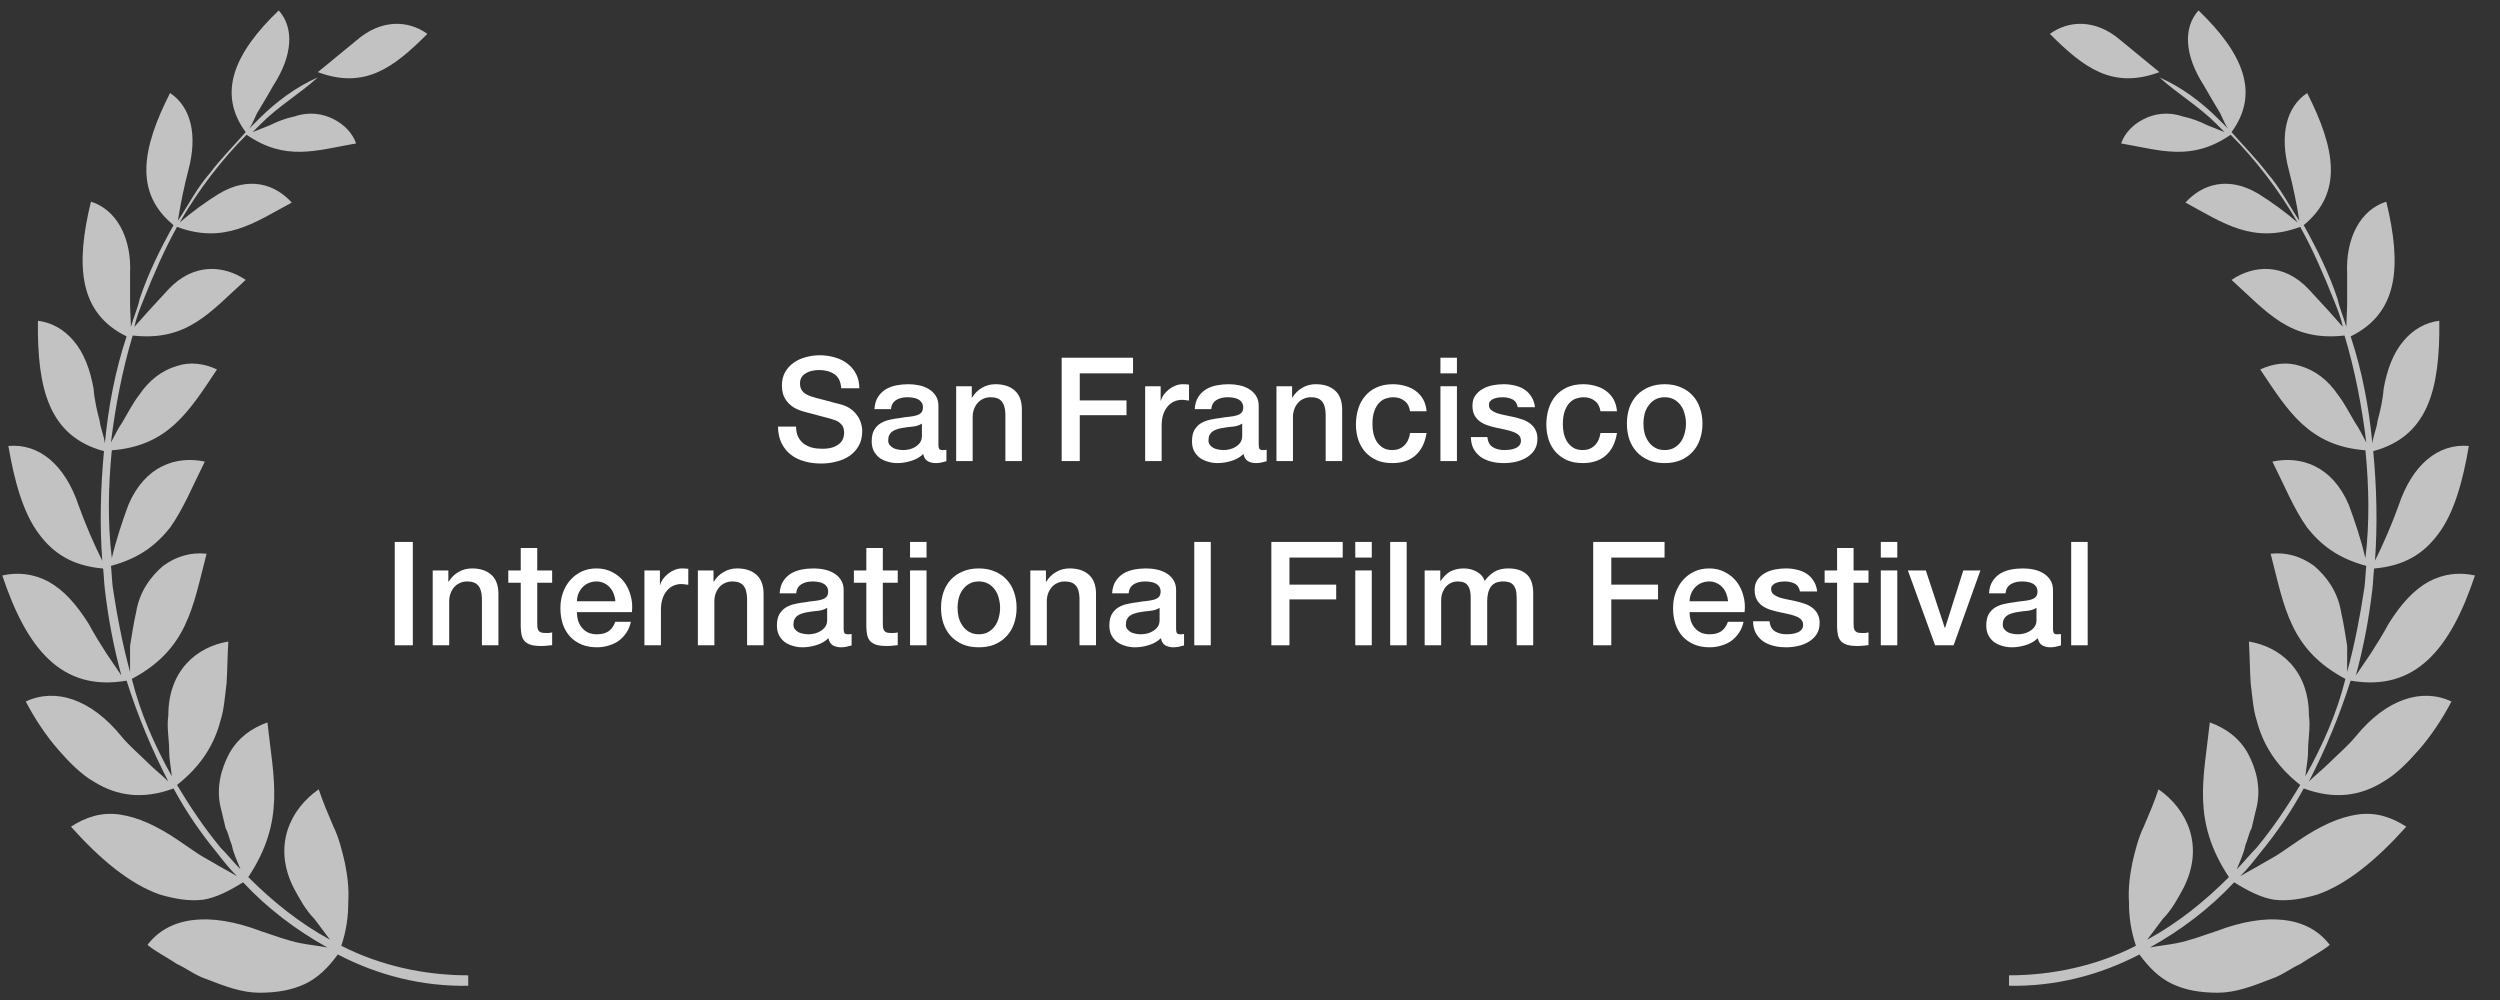 <svg width="190" height="76" viewBox="0 0 190 76" fill="none" xmlns="http://www.w3.org/2000/svg">
<rect x="0" y="0" width="190" height="76" fill="#333333" stroke="none"/>
<g style="mix-blend-mode:difference">
<path opacity="0.7" d="M181.357 15.327C182.546 20.216 182.282 23.783 178.648 25.567C179.507 28.144 180.036 30.919 180.3 33.693C180.366 33.099 180.63 32.57 180.696 31.976C180.895 31.249 181.093 30.39 181.159 29.531C181.423 28.078 181.886 26.823 182.678 25.898C183.405 25.039 184.33 24.51 185.387 24.378C185.453 29.597 184.528 33.165 180.366 34.288C180.63 37.063 180.696 39.903 180.498 42.612C181.159 41.291 181.754 39.903 182.282 38.45C183.339 35.279 185.321 33.693 187.633 33.892C187.171 36.6 186.51 38.978 185.321 40.564C184.198 42.084 182.744 43.008 180.432 43.207C180.366 43.801 180.366 44.198 180.3 44.792C180.036 47.038 179.639 49.153 179.045 51.333L180.168 49.681C180.63 48.954 181.093 48.228 181.555 47.369C182.48 45.915 183.405 44.858 184.594 44.198C185.717 43.603 186.907 43.471 188.096 43.735C186.246 49.285 183.603 52.588 178.648 51.729C177.79 54.438 176.733 56.948 175.477 59.393C175.94 58.93 176.534 58.468 176.997 58.005C177.657 57.345 178.45 56.684 179.045 55.957C181.357 53.117 184.066 52.258 186.312 53.315C185.585 54.702 184.726 55.957 183.868 56.948C183.009 57.939 182.084 58.864 181.159 59.393C179.375 60.516 177.393 60.78 175.081 59.921C174.156 61.639 173.033 63.291 171.778 64.81C171.315 65.405 170.853 65.999 170.258 66.594C170.919 66.198 171.447 65.933 172.108 65.537C172.438 65.339 172.967 65.074 173.429 64.744L174.684 63.885C176.336 62.762 177.79 62.101 179.177 61.903C180.564 61.705 181.754 62.101 182.877 62.828C180.63 65.339 178.384 67.188 176.138 67.981C175.015 68.312 173.892 68.51 172.835 68.378C171.91 68.246 170.853 67.717 169.796 67.056C167.946 69.038 165.766 70.69 163.387 72.011C164.048 71.879 164.775 71.813 165.435 71.681C166.426 71.483 167.483 71.086 168.474 70.756C172.306 69.302 175.411 69.633 177.063 71.813C176.402 72.341 175.609 72.738 174.817 73.266C174.09 73.597 173.429 74.125 172.636 74.39C171.117 74.984 169.862 75.447 168.54 75.447C167.219 75.447 166.096 75.248 165.105 74.786C164.114 74.323 163.321 73.531 162.595 72.54C159.556 74.125 156.186 74.984 152.685 74.918V74.125C155.988 74.125 159.357 73.399 162.33 71.879C161.934 70.69 161.802 69.633 161.802 68.576C161.736 67.453 161.868 66.528 162.066 65.537C162.264 64.678 162.528 63.621 162.925 62.828C163.321 61.903 163.718 60.978 164.048 59.987C166.228 61.507 167.549 64.282 165.964 67.453C165.501 68.312 165.039 69.17 164.378 69.831C163.982 70.36 163.586 70.888 163.189 71.417C165.501 70.161 167.549 68.51 169.399 66.66C166.558 62.366 167.483 59.194 167.946 54.9C169.201 55.363 170.192 56.089 170.853 57.279C171.447 58.402 171.91 59.921 171.447 61.573L171.117 62.96C170.919 63.291 170.853 63.753 170.655 64.216C170.522 64.876 170.258 65.405 169.994 66.065C170.522 65.537 170.985 64.942 171.513 64.414C172.769 62.894 173.826 61.309 174.817 59.657C172.967 58.203 171.976 56.552 171.513 54.768C171.249 53.975 171.183 52.984 171.051 51.927C170.985 50.936 170.985 49.879 170.919 48.756C173.297 49.153 175.477 50.936 175.477 54.372C175.609 55.297 175.411 56.156 175.411 57.08C175.411 57.741 175.279 58.27 175.213 58.996C176.534 56.618 177.591 54.24 178.252 51.597C174.024 49.351 173.627 46.18 172.57 42.084C173.76 41.951 174.883 42.282 175.874 43.008C176.799 43.801 177.657 44.924 177.922 46.51C178.12 47.369 178.252 48.294 178.384 49.087V51.069C178.979 48.888 179.375 46.774 179.705 44.594C179.772 43.999 179.772 43.603 179.838 43.008C177.657 42.414 176.402 41.423 175.345 40.102C174.354 38.714 173.627 36.931 172.703 35.081C174.883 34.618 177.261 35.411 178.516 38.384C178.979 39.639 179.441 41.026 179.772 42.414C180.102 39.705 180.036 36.864 179.772 34.222C175.477 33.892 173.892 31.249 171.778 28.078C172.769 27.615 173.826 27.483 174.817 27.813C175.94 28.144 176.931 28.87 177.724 30.06C178.186 30.654 178.582 31.447 178.979 32.108C179.309 32.57 179.507 33.033 179.838 33.627C179.507 30.919 178.979 28.144 178.186 25.501C174.024 25.964 172.306 23.717 169.597 21.273C171.249 20.15 173.561 19.952 175.477 22L176.997 23.651L178.054 24.84C177.922 24.18 177.657 23.519 177.393 22.858C176.6 20.877 175.808 19.027 174.817 17.243C171.249 18.564 169.003 16.979 166.096 15.393C167.351 14.006 169.333 13.345 171.645 14.732C172.703 15.393 173.694 16.12 174.618 16.913C173.892 15.657 173.099 14.468 172.24 13.345C171.381 12.222 170.456 11.165 169.531 10.24C166.558 12.288 164.246 11.429 161.207 10.901C161.471 10.108 162.132 9.447 162.925 9.051C163.718 8.654 164.709 8.456 165.898 8.853C166.558 8.985 167.219 9.249 167.748 9.513C168.21 9.711 168.606 9.844 169.069 10.042C168.871 9.844 168.606 9.579 168.408 9.381C167.087 8.06 165.501 7.135 164.114 5.88C165.766 6.606 167.285 7.73 168.606 9.051C168.871 9.315 169.069 9.513 169.333 9.778C169.003 9.315 168.871 8.787 168.606 8.39C168.21 7.73 167.814 7.069 167.483 6.474C166.03 4.228 165.898 2.114 167.087 0.793C170.456 4.03 171.778 7.069 169.597 10.042C170.522 11.099 171.513 12.09 172.306 13.147C173.297 14.27 173.958 15.591 174.751 16.78C174.552 15.525 174.288 14.204 173.958 12.949C173.231 10.24 173.76 8.126 175.345 7.069C177.525 11.363 178.054 14.666 175.081 17.111C176.072 18.895 176.997 20.744 177.657 22.726C177.79 23.387 178.12 24.114 178.318 24.84L178.384 23.189V20.811C178.252 18.036 179.441 15.922 181.357 15.327ZM164.114 5.483L161.141 3.039C159.291 1.453 157.243 1.519 155.79 2.576C158.366 5.153 160.546 6.805 164.114 5.483Z" fill="white"/>
<path opacity="0.7" d="M6.912 15.327C5.723 20.216 5.988 23.783 9.621 25.567C8.762 28.144 8.234 30.919 7.969 33.693C7.903 33.099 7.639 32.57 7.573 31.976C7.375 31.249 7.177 30.39 7.111 29.531C6.846 28.078 6.384 26.823 5.591 25.898C4.864 25.039 3.939 24.51 2.882 24.378C2.816 29.597 3.741 33.165 7.903 34.288C7.639 37.063 7.573 39.903 7.771 42.612C7.111 41.291 6.516 39.903 5.988 38.45C4.93 35.279 2.949 33.693 0.636 33.892C1.099 36.6 1.759 38.978 2.949 40.564C4.072 42.084 5.525 43.008 7.837 43.207C7.903 43.801 7.903 44.198 7.969 44.792C8.234 47.038 8.63 49.153 9.225 51.333L8.102 49.681C7.639 48.954 7.177 48.228 6.714 47.369C5.789 45.915 4.864 44.858 3.675 44.198C2.552 43.603 1.363 43.471 0.174 43.735C2.024 49.285 4.666 52.588 9.621 51.729C10.48 54.438 11.537 56.948 12.792 59.393C12.33 58.93 11.735 58.468 11.273 58.005C10.612 57.345 9.819 56.684 9.225 55.957C6.912 53.117 4.204 52.258 1.958 53.315C2.684 54.702 3.543 55.957 4.402 56.948C5.261 57.939 6.186 58.864 7.111 59.393C8.894 60.516 10.876 60.78 13.189 59.921C14.114 61.639 15.237 63.291 16.492 64.81C16.954 65.405 17.417 65.999 18.011 66.594C17.351 66.198 16.822 65.933 16.162 65.537C15.831 65.339 15.303 65.074 14.84 64.744L13.585 63.885C11.933 62.762 10.48 62.101 9.093 61.903C7.705 61.705 6.516 62.101 5.393 62.828C7.639 65.339 9.885 67.188 12.132 67.981C13.255 68.312 14.378 68.51 15.435 68.378C16.36 68.246 17.417 67.717 18.474 67.056C20.324 69.038 22.504 70.69 24.882 72.011C24.222 71.879 23.495 71.813 22.834 71.681C21.843 71.483 20.786 71.086 19.795 70.756C15.963 69.302 12.858 69.633 11.207 71.813C11.867 72.342 12.66 72.738 13.453 73.266C14.18 73.597 14.84 74.125 15.633 74.39C17.153 74.984 18.408 75.447 19.729 75.447C21.05 75.447 22.174 75.248 23.165 74.786C24.155 74.323 24.948 73.531 25.675 72.54C28.714 74.125 32.083 74.984 35.585 74.918V74.125C32.282 74.125 28.912 73.399 25.939 71.879C26.336 70.69 26.468 69.633 26.468 68.576C26.534 67.453 26.402 66.528 26.203 65.537C26.005 64.678 25.741 63.621 25.345 62.828C24.948 61.903 24.552 60.978 24.222 59.987C22.041 61.507 20.72 64.282 22.306 67.453C22.768 68.312 23.231 69.17 23.891 69.831C24.288 70.36 24.684 70.888 25.08 71.417C22.768 70.161 20.72 68.51 18.87 66.66C21.711 62.366 20.786 59.194 20.324 54.9C19.069 55.363 18.078 56.09 17.417 57.279C16.822 58.402 16.36 59.921 16.822 61.573L17.153 62.96C17.351 63.291 17.417 63.753 17.615 64.216C17.747 64.876 18.011 65.405 18.276 66.065C17.747 65.537 17.285 64.942 16.756 64.414C15.501 62.894 14.444 61.309 13.453 59.657C15.303 58.203 16.294 56.552 16.756 54.768C17.02 53.975 17.087 52.984 17.219 51.927C17.285 50.936 17.285 49.879 17.351 48.756C14.972 49.153 12.792 50.936 12.792 54.372C12.66 55.297 12.858 56.156 12.858 57.08C12.858 57.741 12.99 58.27 13.056 58.996C11.735 56.618 10.678 54.24 10.018 51.597C14.246 49.351 14.642 46.18 15.699 42.084C14.51 41.951 13.387 42.282 12.396 43.008C11.471 43.801 10.612 44.924 10.348 46.51C10.15 47.369 10.018 48.294 9.885 49.087V51.069C9.291 48.888 8.894 46.774 8.564 44.594C8.498 43.999 8.498 43.603 8.432 43.008C10.612 42.414 11.867 41.423 12.924 40.102C13.915 38.714 14.642 36.931 15.567 35.081C13.387 34.618 11.008 35.411 9.753 38.384C9.291 39.639 8.828 41.026 8.498 42.414C8.168 39.705 8.234 36.864 8.498 34.222C12.792 33.892 14.378 31.249 16.492 28.078C15.501 27.615 14.444 27.483 13.453 27.813C12.33 28.144 11.339 28.87 10.546 30.06C10.084 30.654 9.687 31.447 9.291 32.108C8.96 32.57 8.762 33.033 8.432 33.627C8.762 30.919 9.291 28.144 10.084 25.501C14.246 25.964 15.963 23.717 18.672 21.273C17.02 20.15 14.708 19.952 12.792 22L11.273 23.651L10.216 24.84C10.348 24.18 10.612 23.519 10.876 22.858C11.669 20.877 12.462 19.027 13.453 17.243C17.02 18.564 19.267 16.979 22.174 15.393C20.918 14.006 18.936 13.345 16.624 14.732C15.567 15.393 14.576 16.12 13.651 16.913C14.378 15.657 15.171 14.468 16.029 13.345C16.888 12.222 17.813 11.165 18.738 10.24C21.711 12.288 24.023 11.429 27.062 10.901C26.798 10.108 26.137 9.447 25.345 9.051C24.552 8.654 23.561 8.456 22.372 8.853C21.711 8.985 21.05 9.249 20.522 9.513C20.059 9.711 19.663 9.844 19.201 10.042C19.399 9.844 19.663 9.579 19.861 9.381C21.183 8.06 22.768 7.135 24.155 5.88C22.504 6.606 20.984 7.73 19.663 9.051C19.399 9.315 19.201 9.513 18.936 9.778C19.267 9.315 19.399 8.787 19.663 8.39C20.059 7.73 20.456 7.069 20.786 6.474C22.24 4.228 22.372 2.114 21.183 0.793C17.813 4.03 16.492 7.069 18.672 10.042C17.747 11.099 16.756 12.09 15.963 13.147C14.972 14.27 14.312 15.591 13.519 16.78C13.717 15.525 13.981 14.204 14.312 12.949C15.039 10.24 14.51 8.126 12.924 7.069C10.744 11.363 10.216 14.666 13.189 17.111C12.198 18.895 11.273 20.744 10.612 22.726C10.48 23.387 10.15 24.114 9.951 24.84L9.885 23.189V20.811C10.018 18.036 8.828 15.922 6.912 15.327ZM24.155 5.483L27.128 3.039C28.978 1.453 31.026 1.519 32.48 2.576C29.903 5.153 27.723 6.805 24.155 5.483Z" fill="white"/>
<path d="M60.502 32.423C60.502 32.724 60.553 32.98 60.656 33.193C60.759 33.406 60.902 33.582 61.085 33.721C61.268 33.853 61.477 33.952 61.712 34.018C61.954 34.077 62.214 34.106 62.493 34.106C62.794 34.106 63.05 34.073 63.263 34.007C63.476 33.934 63.648 33.842 63.78 33.732C63.912 33.622 64.007 33.497 64.066 33.358C64.125 33.211 64.154 33.065 64.154 32.918C64.154 32.617 64.084 32.397 63.945 32.258C63.813 32.111 63.666 32.009 63.505 31.95C63.226 31.847 62.9 31.752 62.526 31.664C62.159 31.569 61.705 31.448 61.162 31.301C60.825 31.213 60.542 31.099 60.315 30.96C60.095 30.813 59.919 30.652 59.787 30.476C59.655 30.3 59.56 30.113 59.501 29.915C59.45 29.717 59.424 29.515 59.424 29.31C59.424 28.914 59.505 28.573 59.666 28.287C59.835 27.994 60.055 27.752 60.326 27.561C60.597 27.37 60.905 27.231 61.25 27.143C61.595 27.048 61.943 27 62.295 27C62.706 27 63.091 27.055 63.45 27.165C63.817 27.268 64.136 27.425 64.407 27.638C64.686 27.851 64.906 28.115 65.067 28.43C65.228 28.738 65.309 29.097 65.309 29.508H63.934C63.897 29.002 63.725 28.646 63.417 28.441C63.109 28.228 62.717 28.122 62.24 28.122C62.079 28.122 61.914 28.14 61.745 28.177C61.576 28.206 61.422 28.261 61.283 28.342C61.144 28.415 61.026 28.518 60.931 28.65C60.843 28.782 60.799 28.947 60.799 29.145C60.799 29.424 60.883 29.644 61.052 29.805C61.228 29.959 61.455 30.076 61.734 30.157C61.763 30.164 61.877 30.197 62.075 30.256C62.28 30.307 62.508 30.366 62.757 30.432C63.006 30.498 63.248 30.564 63.483 30.63C63.725 30.689 63.897 30.733 64 30.762C64.257 30.843 64.48 30.953 64.671 31.092C64.862 31.231 65.019 31.393 65.144 31.576C65.276 31.752 65.371 31.943 65.43 32.148C65.496 32.353 65.529 32.559 65.529 32.764C65.529 33.204 65.437 33.582 65.254 33.897C65.078 34.205 64.843 34.458 64.55 34.656C64.257 34.854 63.923 34.997 63.549 35.085C63.175 35.18 62.794 35.228 62.405 35.228C61.958 35.228 61.536 35.173 61.14 35.063C60.744 34.953 60.399 34.784 60.106 34.557C59.813 34.33 59.578 34.04 59.402 33.688C59.226 33.329 59.134 32.907 59.127 32.423H60.502Z" fill="white"/>
<path d="M71.32 33.776C71.32 33.93 71.338 34.04 71.375 34.106C71.419 34.172 71.5 34.205 71.617 34.205C71.654 34.205 71.698 34.205 71.749 34.205C71.8 34.205 71.859 34.198 71.925 34.183V35.052C71.881 35.067 71.822 35.081 71.749 35.096C71.683 35.118 71.613 35.136 71.54 35.151C71.467 35.166 71.393 35.177 71.32 35.184C71.247 35.191 71.184 35.195 71.133 35.195C70.876 35.195 70.664 35.144 70.495 35.041C70.326 34.938 70.216 34.759 70.165 34.502C69.916 34.744 69.608 34.92 69.241 35.03C68.882 35.14 68.533 35.195 68.196 35.195C67.939 35.195 67.694 35.158 67.459 35.085C67.224 35.019 67.015 34.92 66.832 34.788C66.656 34.649 66.513 34.476 66.403 34.271C66.3 34.058 66.249 33.813 66.249 33.534C66.249 33.182 66.311 32.896 66.436 32.676C66.568 32.456 66.737 32.284 66.942 32.159C67.155 32.034 67.389 31.946 67.646 31.895C67.91 31.836 68.174 31.792 68.438 31.763C68.665 31.719 68.882 31.69 69.087 31.675C69.292 31.653 69.472 31.62 69.626 31.576C69.787 31.532 69.912 31.466 70 31.378C70.095 31.283 70.143 31.143 70.143 30.96C70.143 30.799 70.103 30.667 70.022 30.564C69.949 30.461 69.853 30.384 69.736 30.333C69.626 30.274 69.501 30.238 69.362 30.223C69.223 30.201 69.091 30.19 68.966 30.19C68.614 30.19 68.324 30.263 68.097 30.41C67.87 30.557 67.741 30.784 67.712 31.092H66.458C66.48 30.725 66.568 30.421 66.722 30.179C66.876 29.937 67.07 29.743 67.305 29.596C67.547 29.449 67.818 29.347 68.119 29.288C68.42 29.229 68.728 29.2 69.043 29.2C69.322 29.2 69.597 29.229 69.868 29.288C70.139 29.347 70.381 29.442 70.594 29.574C70.814 29.706 70.99 29.878 71.122 30.091C71.254 30.296 71.32 30.549 71.32 30.85V33.776ZM70.066 32.192C69.875 32.317 69.641 32.394 69.362 32.423C69.083 32.445 68.805 32.482 68.526 32.533C68.394 32.555 68.266 32.588 68.141 32.632C68.016 32.669 67.906 32.724 67.811 32.797C67.716 32.863 67.639 32.955 67.58 33.072C67.529 33.182 67.503 33.318 67.503 33.479C67.503 33.618 67.543 33.736 67.624 33.831C67.705 33.926 67.8 34.003 67.91 34.062C68.027 34.113 68.152 34.15 68.284 34.172C68.423 34.194 68.548 34.205 68.658 34.205C68.797 34.205 68.948 34.187 69.109 34.15C69.27 34.113 69.421 34.051 69.56 33.963C69.707 33.875 69.828 33.765 69.923 33.633C70.018 33.494 70.066 33.325 70.066 33.127V32.192Z" fill="white"/>
<path d="M72.669 29.354H73.857V30.19L73.879 30.212C74.07 29.897 74.319 29.651 74.627 29.475C74.935 29.292 75.276 29.2 75.65 29.2C76.273 29.2 76.765 29.361 77.124 29.684C77.484 30.007 77.663 30.491 77.663 31.136V35.041H76.409V31.466C76.394 31.019 76.299 30.696 76.123 30.498C75.947 30.293 75.672 30.19 75.298 30.19C75.085 30.19 74.895 30.23 74.726 30.311C74.558 30.384 74.415 30.491 74.297 30.63C74.18 30.762 74.088 30.92 74.022 31.103C73.956 31.286 73.923 31.481 73.923 31.686V35.041H72.669V29.354Z" fill="white"/>
<path d="M80.687 27.187H86.11V28.375H82.062V30.432H85.615V31.554H82.062V35.041H80.687V27.187Z" fill="white"/>
<path d="M87.031 29.354H88.209V30.454H88.231C88.267 30.3 88.337 30.15 88.439 30.003C88.549 29.856 88.678 29.724 88.825 29.607C88.978 29.482 89.147 29.383 89.331 29.31C89.514 29.237 89.701 29.2 89.891 29.2C90.038 29.2 90.137 29.204 90.189 29.211C90.247 29.218 90.306 29.226 90.365 29.233V30.443C90.276 30.428 90.185 30.417 90.09 30.41C90.001 30.395 89.913 30.388 89.826 30.388C89.613 30.388 89.411 30.432 89.221 30.52C89.037 30.601 88.876 30.725 88.737 30.894C88.597 31.055 88.487 31.257 88.406 31.499C88.326 31.741 88.285 32.02 88.285 32.335V35.041H87.031V29.354Z" fill="white"/>
<path d="M95.662 33.776C95.662 33.93 95.68 34.04 95.717 34.106C95.761 34.172 95.841 34.205 95.959 34.205C95.995 34.205 96.039 34.205 96.091 34.205C96.142 34.205 96.201 34.198 96.267 34.183V35.052C96.223 35.067 96.164 35.081 96.091 35.096C96.025 35.118 95.955 35.136 95.882 35.151C95.808 35.166 95.735 35.177 95.662 35.184C95.588 35.191 95.526 35.195 95.475 35.195C95.218 35.195 95.005 35.144 94.837 35.041C94.668 34.938 94.558 34.759 94.507 34.502C94.257 34.744 93.949 34.92 93.583 35.03C93.223 35.14 92.875 35.195 92.538 35.195C92.281 35.195 92.035 35.158 91.801 35.085C91.566 35.019 91.357 34.92 91.174 34.788C90.998 34.649 90.855 34.476 90.745 34.271C90.642 34.058 90.591 33.813 90.591 33.534C90.591 33.182 90.653 32.896 90.778 32.676C90.91 32.456 91.078 32.284 91.284 32.159C91.496 32.034 91.731 31.946 91.988 31.895C92.252 31.836 92.516 31.792 92.78 31.763C93.007 31.719 93.223 31.69 93.429 31.675C93.634 31.653 93.814 31.62 93.968 31.576C94.129 31.532 94.254 31.466 94.342 31.378C94.437 31.283 94.485 31.143 94.485 30.96C94.485 30.799 94.444 30.667 94.364 30.564C94.29 30.461 94.195 30.384 94.078 30.333C93.968 30.274 93.843 30.238 93.704 30.223C93.564 30.201 93.432 30.19 93.308 30.19C92.956 30.19 92.666 30.263 92.439 30.41C92.211 30.557 92.083 30.784 92.054 31.092H90.8C90.822 30.725 90.91 30.421 91.064 30.179C91.218 29.937 91.412 29.743 91.647 29.596C91.889 29.449 92.16 29.347 92.461 29.288C92.761 29.229 93.069 29.2 93.385 29.2C93.663 29.2 93.938 29.229 94.21 29.288C94.481 29.347 94.723 29.442 94.936 29.574C95.156 29.706 95.332 29.878 95.464 30.091C95.596 30.296 95.662 30.549 95.662 30.85V33.776ZM94.408 32.192C94.217 32.317 93.982 32.394 93.704 32.423C93.425 32.445 93.146 32.482 92.868 32.533C92.736 32.555 92.607 32.588 92.483 32.632C92.358 32.669 92.248 32.724 92.153 32.797C92.057 32.863 91.98 32.955 91.922 33.072C91.87 33.182 91.845 33.318 91.845 33.479C91.845 33.618 91.885 33.736 91.966 33.831C92.046 33.926 92.142 34.003 92.252 34.062C92.369 34.113 92.494 34.15 92.626 34.172C92.765 34.194 92.89 34.205 93 34.205C93.139 34.205 93.289 34.187 93.451 34.15C93.612 34.113 93.762 34.051 93.902 33.963C94.048 33.875 94.169 33.765 94.265 33.633C94.36 33.494 94.408 33.325 94.408 33.127V32.192Z" fill="white"/>
<path d="M97.011 29.354H98.199V30.19L98.221 30.212C98.412 29.897 98.661 29.651 98.969 29.475C99.277 29.292 99.618 29.2 99.992 29.2C100.615 29.2 101.107 29.361 101.466 29.684C101.825 30.007 102.005 30.491 102.005 31.136V35.041H100.751V31.466C100.736 31.019 100.641 30.696 100.465 30.498C100.289 30.293 100.014 30.19 99.64 30.19C99.427 30.19 99.237 30.23 99.068 30.311C98.899 30.384 98.756 30.491 98.639 30.63C98.522 30.762 98.43 30.92 98.364 31.103C98.298 31.286 98.265 31.481 98.265 31.686V35.041H97.011V29.354Z" fill="white"/>
<path d="M107.166 31.257C107.115 30.905 106.972 30.641 106.737 30.465C106.51 30.282 106.22 30.19 105.868 30.19C105.707 30.19 105.535 30.219 105.351 30.278C105.168 30.329 104.999 30.432 104.845 30.586C104.691 30.733 104.563 30.942 104.46 31.213C104.358 31.477 104.306 31.825 104.306 32.258C104.306 32.493 104.332 32.727 104.383 32.962C104.442 33.197 104.53 33.406 104.647 33.589C104.772 33.772 104.93 33.923 105.12 34.04C105.311 34.15 105.542 34.205 105.813 34.205C106.18 34.205 106.481 34.091 106.715 33.864C106.957 33.637 107.108 33.318 107.166 32.907H108.42C108.303 33.648 108.021 34.216 107.573 34.612C107.133 35.001 106.547 35.195 105.813 35.195C105.366 35.195 104.97 35.122 104.625 34.975C104.288 34.821 104.002 34.616 103.767 34.359C103.533 34.095 103.353 33.783 103.228 33.424C103.111 33.065 103.052 32.676 103.052 32.258C103.052 31.833 103.111 31.433 103.228 31.059C103.346 30.685 103.522 30.362 103.756 30.091C103.991 29.812 104.281 29.596 104.625 29.442C104.977 29.281 105.388 29.2 105.857 29.2C106.187 29.2 106.499 29.244 106.792 29.332C107.093 29.413 107.357 29.537 107.584 29.706C107.819 29.875 108.01 30.087 108.156 30.344C108.303 30.601 108.391 30.905 108.42 31.257H107.166Z" fill="white"/>
<path d="M109.473 27.187H110.727V28.375H109.473V27.187ZM109.473 29.354H110.727V35.041H109.473V29.354Z" fill="white"/>
<path d="M113.039 33.215C113.076 33.582 113.215 33.838 113.457 33.985C113.699 34.132 113.989 34.205 114.326 34.205C114.443 34.205 114.575 34.198 114.722 34.183C114.876 34.161 115.019 34.124 115.151 34.073C115.283 34.022 115.389 33.948 115.47 33.853C115.558 33.75 115.598 33.618 115.591 33.457C115.584 33.296 115.525 33.164 115.415 33.061C115.305 32.958 115.162 32.878 114.986 32.819C114.817 32.753 114.623 32.698 114.403 32.654C114.183 32.61 113.959 32.562 113.732 32.511C113.497 32.46 113.27 32.397 113.05 32.324C112.837 32.251 112.643 32.152 112.467 32.027C112.298 31.902 112.163 31.745 112.06 31.554C111.957 31.356 111.906 31.114 111.906 30.828C111.906 30.52 111.979 30.263 112.126 30.058C112.28 29.845 112.471 29.677 112.698 29.552C112.933 29.42 113.189 29.328 113.468 29.277C113.754 29.226 114.025 29.2 114.282 29.2C114.575 29.2 114.854 29.233 115.118 29.299C115.389 29.358 115.631 29.457 115.844 29.596C116.064 29.735 116.244 29.919 116.383 30.146C116.53 30.366 116.621 30.634 116.658 30.949H115.349C115.29 30.648 115.151 30.447 114.931 30.344C114.718 30.241 114.473 30.19 114.194 30.19C114.106 30.19 114 30.197 113.875 30.212C113.758 30.227 113.644 30.256 113.534 30.3C113.431 30.337 113.343 30.395 113.27 30.476C113.197 30.549 113.16 30.648 113.16 30.773C113.16 30.927 113.211 31.052 113.314 31.147C113.424 31.242 113.563 31.323 113.732 31.389C113.908 31.448 114.106 31.499 114.326 31.543C114.546 31.587 114.773 31.635 115.008 31.686C115.235 31.737 115.459 31.8 115.679 31.873C115.899 31.946 116.093 32.045 116.262 32.17C116.438 32.295 116.577 32.452 116.68 32.643C116.79 32.834 116.845 33.068 116.845 33.347C116.845 33.684 116.768 33.97 116.614 34.205C116.46 34.44 116.258 34.63 116.009 34.777C115.767 34.924 115.496 35.03 115.195 35.096C114.894 35.162 114.597 35.195 114.304 35.195C113.945 35.195 113.611 35.155 113.303 35.074C113.002 34.993 112.738 34.872 112.511 34.711C112.291 34.542 112.115 34.337 111.983 34.095C111.858 33.846 111.792 33.552 111.785 33.215H113.039Z" fill="white"/>
<path d="M121.636 31.257C121.585 30.905 121.442 30.641 121.207 30.465C120.98 30.282 120.69 30.19 120.338 30.19C120.177 30.19 120.004 30.219 119.821 30.278C119.638 30.329 119.469 30.432 119.315 30.586C119.161 30.733 119.033 30.942 118.93 31.213C118.827 31.477 118.776 31.825 118.776 32.258C118.776 32.493 118.802 32.727 118.853 32.962C118.912 33.197 119 33.406 119.117 33.589C119.242 33.772 119.399 33.923 119.59 34.04C119.781 34.15 120.012 34.205 120.283 34.205C120.65 34.205 120.95 34.091 121.185 33.864C121.427 33.637 121.577 33.318 121.636 32.907H122.89C122.773 33.648 122.49 34.216 122.043 34.612C121.603 35.001 121.016 35.195 120.283 35.195C119.836 35.195 119.44 35.122 119.095 34.975C118.758 34.821 118.472 34.616 118.237 34.359C118.002 34.095 117.823 33.783 117.698 33.424C117.581 33.065 117.522 32.676 117.522 32.258C117.522 31.833 117.581 31.433 117.698 31.059C117.815 30.685 117.991 30.362 118.226 30.091C118.461 29.812 118.75 29.596 119.095 29.442C119.447 29.281 119.858 29.2 120.327 29.2C120.657 29.2 120.969 29.244 121.262 29.332C121.563 29.413 121.827 29.537 122.054 29.706C122.289 29.875 122.479 30.087 122.626 30.344C122.773 30.601 122.861 30.905 122.89 31.257H121.636Z" fill="white"/>
<path d="M126.516 35.195C126.062 35.195 125.655 35.122 125.295 34.975C124.943 34.821 124.643 34.612 124.393 34.348C124.151 34.084 123.964 33.769 123.832 33.402C123.708 33.035 123.645 32.632 123.645 32.192C123.645 31.759 123.708 31.36 123.832 30.993C123.964 30.626 124.151 30.311 124.393 30.047C124.643 29.783 124.943 29.578 125.295 29.431C125.655 29.277 126.062 29.2 126.516 29.2C126.971 29.2 127.374 29.277 127.726 29.431C128.086 29.578 128.386 29.783 128.628 30.047C128.878 30.311 129.065 30.626 129.189 30.993C129.321 31.36 129.387 31.759 129.387 32.192C129.387 32.632 129.321 33.035 129.189 33.402C129.065 33.769 128.878 34.084 128.628 34.348C128.386 34.612 128.086 34.821 127.726 34.975C127.374 35.122 126.971 35.195 126.516 35.195ZM126.516 34.205C126.795 34.205 127.037 34.146 127.242 34.029C127.448 33.912 127.616 33.758 127.748 33.567C127.88 33.376 127.976 33.164 128.034 32.929C128.1 32.687 128.133 32.441 128.133 32.192C128.133 31.95 128.1 31.708 128.034 31.466C127.976 31.224 127.88 31.011 127.748 30.828C127.616 30.637 127.448 30.483 127.242 30.366C127.037 30.249 126.795 30.19 126.516 30.19C126.238 30.19 125.996 30.249 125.79 30.366C125.585 30.483 125.416 30.637 125.284 30.828C125.152 31.011 125.053 31.224 124.987 31.466C124.929 31.708 124.899 31.95 124.899 32.192C124.899 32.441 124.929 32.687 124.987 32.929C125.053 33.164 125.152 33.376 125.284 33.567C125.416 33.758 125.585 33.912 125.79 34.029C125.996 34.146 126.238 34.205 126.516 34.205Z" fill="white"/>
<path d="M30 41.187H31.375V49.041H30V41.187Z" fill="white"/>
<path d="M32.886 43.354H34.074V44.19L34.096 44.212C34.286 43.897 34.535 43.651 34.843 43.475C35.151 43.292 35.492 43.2 35.867 43.2C36.49 43.2 36.981 43.361 37.34 43.684C37.7 44.007 37.88 44.491 37.88 45.136V49.041H36.626V45.466C36.611 45.019 36.516 44.696 36.34 44.498C36.163 44.293 35.889 44.19 35.514 44.19C35.302 44.19 35.111 44.23 34.943 44.311C34.774 44.384 34.631 44.491 34.514 44.63C34.396 44.762 34.304 44.92 34.239 45.103C34.172 45.286 34.139 45.481 34.139 45.686V49.041H32.886V43.354Z" fill="white"/>
<path d="M38.63 43.354H39.576V41.649H40.83V43.354H41.963V44.289H40.83V47.325C40.83 47.457 40.834 47.571 40.841 47.666C40.856 47.761 40.881 47.842 40.918 47.908C40.962 47.974 41.024 48.025 41.105 48.062C41.186 48.091 41.296 48.106 41.435 48.106C41.523 48.106 41.611 48.106 41.699 48.106C41.787 48.099 41.875 48.084 41.963 48.062V49.03C41.824 49.045 41.688 49.059 41.556 49.074C41.424 49.089 41.288 49.096 41.149 49.096C40.819 49.096 40.551 49.067 40.346 49.008C40.148 48.942 39.99 48.85 39.873 48.733C39.763 48.608 39.686 48.454 39.642 48.271C39.605 48.088 39.583 47.879 39.576 47.644V44.289H38.63V43.354Z" fill="white"/>
<path d="M46.77 45.697C46.755 45.499 46.711 45.308 46.638 45.125C46.572 44.942 46.477 44.784 46.352 44.652C46.235 44.513 46.088 44.403 45.912 44.322C45.743 44.234 45.553 44.19 45.34 44.19C45.12 44.19 44.918 44.23 44.735 44.311C44.559 44.384 44.405 44.491 44.273 44.63C44.148 44.762 44.046 44.92 43.965 45.103C43.892 45.286 43.851 45.484 43.844 45.697H46.77ZM43.844 46.522C43.844 46.742 43.873 46.955 43.932 47.16C43.998 47.365 44.093 47.545 44.218 47.699C44.343 47.853 44.5 47.978 44.691 48.073C44.882 48.161 45.109 48.205 45.373 48.205C45.74 48.205 46.033 48.128 46.253 47.974C46.48 47.813 46.649 47.574 46.759 47.259H47.947C47.881 47.567 47.767 47.842 47.606 48.084C47.445 48.326 47.25 48.531 47.023 48.7C46.796 48.861 46.539 48.982 46.253 49.063C45.974 49.151 45.681 49.195 45.373 49.195C44.926 49.195 44.53 49.122 44.185 48.975C43.84 48.828 43.547 48.623 43.305 48.359C43.07 48.095 42.891 47.78 42.766 47.413C42.649 47.046 42.59 46.643 42.59 46.203C42.59 45.8 42.652 45.418 42.777 45.059C42.909 44.692 43.092 44.373 43.327 44.102C43.569 43.823 43.859 43.603 44.196 43.442C44.533 43.281 44.915 43.2 45.34 43.2C45.787 43.2 46.187 43.295 46.539 43.486C46.898 43.669 47.195 43.915 47.43 44.223C47.665 44.531 47.833 44.887 47.936 45.29C48.046 45.686 48.075 46.097 48.024 46.522H43.844Z" fill="white"/>
<path d="M48.977 43.354H50.154V44.454H50.176C50.213 44.3 50.283 44.15 50.385 44.003C50.495 43.856 50.624 43.724 50.77 43.607C50.924 43.482 51.093 43.383 51.276 43.31C51.46 43.237 51.647 43.2 51.837 43.2C51.984 43.2 52.083 43.204 52.134 43.211C52.193 43.218 52.252 43.226 52.31 43.233V44.443C52.222 44.428 52.131 44.417 52.035 44.41C51.947 44.395 51.859 44.388 51.771 44.388C51.559 44.388 51.357 44.432 51.166 44.52C50.983 44.601 50.822 44.725 50.682 44.894C50.543 45.055 50.433 45.257 50.352 45.499C50.272 45.741 50.231 46.02 50.231 46.335V49.041H48.977V43.354Z" fill="white"/>
<path d="M53.038 43.354H54.226V44.19L54.248 44.212C54.438 43.897 54.688 43.651 54.996 43.475C55.304 43.292 55.645 43.2 56.019 43.2C56.642 43.2 57.133 43.361 57.493 43.684C57.852 44.007 58.032 44.491 58.032 45.136V49.041H56.778V45.466C56.763 45.019 56.668 44.696 56.492 44.498C56.316 44.293 56.041 44.19 55.667 44.19C55.454 44.19 55.264 44.23 55.095 44.311C54.926 44.384 54.783 44.491 54.666 44.63C54.548 44.762 54.457 44.92 54.391 45.103C54.325 45.286 54.292 45.481 54.292 45.686V49.041H53.038V43.354Z" fill="white"/>
<path d="M64.117 47.776C64.117 47.93 64.136 48.04 64.172 48.106C64.216 48.172 64.297 48.205 64.414 48.205C64.451 48.205 64.495 48.205 64.546 48.205C64.598 48.205 64.656 48.198 64.722 48.183V49.052C64.678 49.067 64.62 49.081 64.546 49.096C64.48 49.118 64.411 49.136 64.337 49.151C64.264 49.166 64.191 49.177 64.117 49.184C64.044 49.191 63.982 49.195 63.93 49.195C63.674 49.195 63.461 49.144 63.292 49.041C63.124 48.938 63.014 48.759 62.962 48.502C62.713 48.744 62.405 48.92 62.038 49.03C61.679 49.14 61.331 49.195 60.993 49.195C60.737 49.195 60.491 49.158 60.256 49.085C60.022 49.019 59.813 48.92 59.629 48.788C59.453 48.649 59.31 48.476 59.2 48.271C59.098 48.058 59.046 47.813 59.046 47.534C59.046 47.182 59.109 46.896 59.233 46.676C59.365 46.456 59.534 46.284 59.739 46.159C59.952 46.034 60.187 45.946 60.443 45.895C60.707 45.836 60.971 45.792 61.235 45.763C61.463 45.719 61.679 45.69 61.884 45.675C62.09 45.653 62.269 45.62 62.423 45.576C62.585 45.532 62.709 45.466 62.797 45.378C62.893 45.283 62.94 45.143 62.94 44.96C62.94 44.799 62.9 44.667 62.819 44.564C62.746 44.461 62.651 44.384 62.533 44.333C62.423 44.274 62.299 44.238 62.159 44.223C62.02 44.201 61.888 44.19 61.763 44.19C61.411 44.19 61.122 44.263 60.894 44.41C60.667 44.557 60.539 44.784 60.509 45.092H59.255C59.277 44.725 59.365 44.421 59.519 44.179C59.673 43.937 59.868 43.743 60.102 43.596C60.344 43.449 60.616 43.347 60.916 43.288C61.217 43.229 61.525 43.2 61.84 43.2C62.119 43.2 62.394 43.229 62.665 43.288C62.937 43.347 63.179 43.442 63.391 43.574C63.611 43.706 63.787 43.878 63.919 44.091C64.051 44.296 64.117 44.549 64.117 44.85V47.776ZM62.863 46.192C62.673 46.317 62.438 46.394 62.159 46.423C61.881 46.445 61.602 46.482 61.323 46.533C61.191 46.555 61.063 46.588 60.938 46.632C60.814 46.669 60.704 46.724 60.608 46.797C60.513 46.863 60.436 46.955 60.377 47.072C60.326 47.182 60.3 47.318 60.3 47.479C60.3 47.618 60.341 47.736 60.421 47.831C60.502 47.926 60.597 48.003 60.707 48.062C60.825 48.113 60.949 48.15 61.081 48.172C61.221 48.194 61.345 48.205 61.455 48.205C61.595 48.205 61.745 48.187 61.906 48.15C62.068 48.113 62.218 48.051 62.357 47.963C62.504 47.875 62.625 47.765 62.72 47.633C62.816 47.494 62.863 47.325 62.863 47.127V46.192Z" fill="white"/>
<path d="M64.895 43.354H65.841V41.649H67.095V43.354H68.228V44.289H67.095V47.325C67.095 47.457 67.098 47.571 67.106 47.666C67.12 47.761 67.146 47.842 67.183 47.908C67.227 47.974 67.289 48.025 67.37 48.062C67.45 48.091 67.56 48.106 67.7 48.106C67.788 48.106 67.876 48.106 67.964 48.106C68.052 48.099 68.14 48.084 68.228 48.062V49.03C68.088 49.045 67.953 49.059 67.821 49.074C67.689 49.089 67.553 49.096 67.414 49.096C67.084 49.096 66.816 49.067 66.611 49.008C66.413 48.942 66.255 48.85 66.138 48.733C66.028 48.608 65.951 48.454 65.907 48.271C65.87 48.088 65.848 47.879 65.841 47.644V44.289H64.895V43.354Z" fill="white"/>
<path d="M69.163 41.187H70.417V42.375H69.163V41.187ZM69.163 43.354H70.417V49.041H69.163V43.354Z" fill="white"/>
<path d="M74.39 49.195C73.935 49.195 73.528 49.122 73.169 48.975C72.817 48.821 72.516 48.612 72.267 48.348C72.025 48.084 71.838 47.769 71.706 47.402C71.581 47.035 71.519 46.632 71.519 46.192C71.519 45.759 71.581 45.36 71.706 44.993C71.838 44.626 72.025 44.311 72.267 44.047C72.516 43.783 72.817 43.578 73.169 43.431C73.528 43.277 73.935 43.2 74.39 43.2C74.845 43.2 75.248 43.277 75.6 43.431C75.959 43.578 76.26 43.783 76.502 44.047C76.751 44.311 76.938 44.626 77.063 44.993C77.195 45.36 77.261 45.759 77.261 46.192C77.261 46.632 77.195 47.035 77.063 47.402C76.938 47.769 76.751 48.084 76.502 48.348C76.26 48.612 75.959 48.821 75.6 48.975C75.248 49.122 74.845 49.195 74.39 49.195ZM74.39 48.205C74.669 48.205 74.911 48.146 75.116 48.029C75.321 47.912 75.49 47.758 75.622 47.567C75.754 47.376 75.849 47.164 75.908 46.929C75.974 46.687 76.007 46.441 76.007 46.192C76.007 45.95 75.974 45.708 75.908 45.466C75.849 45.224 75.754 45.011 75.622 44.828C75.49 44.637 75.321 44.483 75.116 44.366C74.911 44.249 74.669 44.19 74.39 44.19C74.111 44.19 73.869 44.249 73.664 44.366C73.459 44.483 73.29 44.637 73.158 44.828C73.026 45.011 72.927 45.224 72.861 45.466C72.802 45.708 72.773 45.95 72.773 46.192C72.773 46.441 72.802 46.687 72.861 46.929C72.927 47.164 73.026 47.376 73.158 47.567C73.29 47.758 73.459 47.912 73.664 48.029C73.869 48.146 74.111 48.205 74.39 48.205Z" fill="white"/>
<path d="M78.303 43.354H79.492V44.19L79.513 44.212C79.704 43.897 79.954 43.651 80.261 43.475C80.57 43.292 80.91 43.2 81.284 43.2C81.908 43.2 82.399 43.361 82.758 43.684C83.118 44.007 83.297 44.491 83.297 45.136V49.041H82.043V45.466C82.029 45.019 81.933 44.696 81.757 44.498C81.582 44.293 81.306 44.19 80.933 44.19C80.72 44.19 80.529 44.23 80.361 44.311C80.192 44.384 80.049 44.491 79.931 44.63C79.814 44.762 79.722 44.92 79.656 45.103C79.591 45.286 79.558 45.481 79.558 45.686V49.041H78.303V43.354Z" fill="white"/>
<path d="M89.383 47.776C89.383 47.93 89.401 48.04 89.438 48.106C89.482 48.172 89.563 48.205 89.68 48.205C89.717 48.205 89.761 48.205 89.812 48.205C89.863 48.205 89.922 48.198 89.988 48.183V49.052C89.944 49.067 89.885 49.081 89.812 49.096C89.746 49.118 89.676 49.136 89.603 49.151C89.53 49.166 89.456 49.177 89.383 49.184C89.31 49.191 89.247 49.195 89.196 49.195C88.939 49.195 88.727 49.144 88.558 49.041C88.389 48.938 88.279 48.759 88.228 48.502C87.979 48.744 87.671 48.92 87.304 49.03C86.945 49.14 86.596 49.195 86.259 49.195C86.002 49.195 85.757 49.158 85.522 49.085C85.287 49.019 85.078 48.92 84.895 48.788C84.719 48.649 84.576 48.476 84.466 48.271C84.363 48.058 84.312 47.813 84.312 47.534C84.312 47.182 84.374 46.896 84.499 46.676C84.631 46.456 84.8 46.284 85.005 46.159C85.218 46.034 85.452 45.946 85.709 45.895C85.973 45.836 86.237 45.792 86.501 45.763C86.728 45.719 86.945 45.69 87.15 45.675C87.355 45.653 87.535 45.62 87.689 45.576C87.85 45.532 87.975 45.466 88.063 45.378C88.158 45.283 88.206 45.143 88.206 44.96C88.206 44.799 88.166 44.667 88.085 44.564C88.012 44.461 87.916 44.384 87.799 44.333C87.689 44.274 87.564 44.238 87.425 44.223C87.286 44.201 87.154 44.19 87.029 44.19C86.677 44.19 86.387 44.263 86.16 44.41C85.933 44.557 85.804 44.784 85.775 45.092H84.521C84.543 44.725 84.631 44.421 84.785 44.179C84.939 43.937 85.133 43.743 85.368 43.596C85.61 43.449 85.881 43.347 86.182 43.288C86.483 43.229 86.791 43.2 87.106 43.2C87.385 43.2 87.66 43.229 87.931 43.288C88.202 43.347 88.444 43.442 88.657 43.574C88.877 43.706 89.053 43.878 89.185 44.091C89.317 44.296 89.383 44.549 89.383 44.85V47.776ZM88.129 46.192C87.938 46.317 87.704 46.394 87.425 46.423C87.146 46.445 86.868 46.482 86.589 46.533C86.457 46.555 86.329 46.588 86.204 46.632C86.079 46.669 85.969 46.724 85.874 46.797C85.779 46.863 85.702 46.955 85.643 47.072C85.592 47.182 85.566 47.318 85.566 47.479C85.566 47.618 85.606 47.736 85.687 47.831C85.768 47.926 85.863 48.003 85.973 48.062C86.09 48.113 86.215 48.15 86.347 48.172C86.486 48.194 86.611 48.205 86.721 48.205C86.86 48.205 87.011 48.187 87.172 48.15C87.333 48.113 87.484 48.051 87.623 47.963C87.77 47.875 87.891 47.765 87.986 47.633C88.081 47.494 88.129 47.325 88.129 47.127V46.192Z" fill="white"/>
<path d="M90.765 41.187H92.019V49.041H90.765V41.187Z" fill="white"/>
<path d="M96.623 41.187H102.046V42.375H97.998V44.432H101.551V45.554H97.998V49.041H96.623V41.187Z" fill="white"/>
<path d="M103.001 41.187H104.255V42.375H103.001V41.187ZM103.001 43.354H104.255V49.041H103.001V43.354Z" fill="white"/>
<path d="M105.654 41.187H106.908V49.041H105.654V41.187Z" fill="white"/>
<path d="M108.274 43.354H109.462V44.146H109.495C109.591 44.007 109.693 43.878 109.803 43.761C109.913 43.644 110.034 43.545 110.166 43.464C110.306 43.383 110.463 43.321 110.639 43.277C110.815 43.226 111.017 43.2 111.244 43.2C111.589 43.2 111.908 43.277 112.201 43.431C112.502 43.585 112.715 43.823 112.839 44.146C113.052 43.853 113.298 43.622 113.576 43.453C113.855 43.284 114.203 43.2 114.621 43.2C115.223 43.2 115.688 43.347 116.018 43.64C116.356 43.933 116.524 44.425 116.524 45.114V49.041H115.27V45.719C115.27 45.492 115.263 45.286 115.248 45.103C115.234 44.912 115.19 44.751 115.116 44.619C115.05 44.48 114.948 44.373 114.808 44.3C114.669 44.227 114.478 44.19 114.236 44.19C113.811 44.19 113.503 44.322 113.312 44.586C113.122 44.85 113.026 45.224 113.026 45.708V49.041H111.772V45.389C111.772 44.993 111.699 44.696 111.552 44.498C111.413 44.293 111.153 44.19 110.771 44.19C110.61 44.19 110.452 44.223 110.298 44.289C110.152 44.355 110.02 44.45 109.902 44.575C109.792 44.7 109.701 44.854 109.627 45.037C109.561 45.22 109.528 45.429 109.528 45.664V49.041H108.274V43.354Z" fill="white"/>
<path d="M121.083 41.187H126.506V42.375H122.458V44.432H126.011V45.554H122.458V49.041H121.083V41.187Z" fill="white"/>
<path d="M131.333 45.697C131.318 45.499 131.274 45.308 131.201 45.125C131.135 44.942 131.039 44.784 130.915 44.652C130.797 44.513 130.651 44.403 130.475 44.322C130.306 44.234 130.115 44.19 129.903 44.19C129.683 44.19 129.481 44.23 129.298 44.311C129.122 44.384 128.968 44.491 128.836 44.63C128.711 44.762 128.608 44.92 128.528 45.103C128.454 45.286 128.414 45.484 128.407 45.697H131.333ZM128.407 46.522C128.407 46.742 128.436 46.955 128.495 47.16C128.561 47.365 128.656 47.545 128.781 47.699C128.905 47.853 129.063 47.978 129.254 48.073C129.444 48.161 129.672 48.205 129.936 48.205C130.302 48.205 130.596 48.128 130.816 47.974C131.043 47.813 131.212 47.574 131.322 47.259H132.51C132.444 47.567 132.33 47.842 132.169 48.084C132.007 48.326 131.813 48.531 131.586 48.7C131.358 48.861 131.102 48.982 130.816 49.063C130.537 49.151 130.244 49.195 129.936 49.195C129.488 49.195 129.092 49.122 128.748 48.975C128.403 48.828 128.11 48.623 127.868 48.359C127.633 48.095 127.453 47.78 127.329 47.413C127.211 47.046 127.153 46.643 127.153 46.203C127.153 45.8 127.215 45.418 127.34 45.059C127.472 44.692 127.655 44.373 127.89 44.102C128.132 43.823 128.421 43.603 128.759 43.442C129.096 43.281 129.477 43.2 129.903 43.2C130.35 43.2 130.75 43.295 131.102 43.486C131.461 43.669 131.758 43.915 131.993 44.223C132.227 44.531 132.396 44.887 132.499 45.29C132.609 45.686 132.638 46.097 132.587 46.522H128.407Z" fill="white"/>
<path d="M134.486 47.215C134.522 47.582 134.662 47.838 134.904 47.985C135.146 48.132 135.435 48.205 135.773 48.205C135.89 48.205 136.022 48.198 136.169 48.183C136.323 48.161 136.466 48.124 136.598 48.073C136.73 48.022 136.836 47.948 136.917 47.853C137.005 47.75 137.045 47.618 137.038 47.457C137.03 47.296 136.972 47.164 136.862 47.061C136.752 46.958 136.609 46.878 136.433 46.819C136.264 46.753 136.07 46.698 135.85 46.654C135.63 46.61 135.406 46.562 135.179 46.511C134.944 46.46 134.717 46.397 134.497 46.324C134.284 46.251 134.09 46.152 133.914 46.027C133.745 45.902 133.609 45.745 133.507 45.554C133.404 45.356 133.353 45.114 133.353 44.828C133.353 44.52 133.426 44.263 133.573 44.058C133.727 43.845 133.917 43.677 134.145 43.552C134.379 43.42 134.636 43.328 134.915 43.277C135.201 43.226 135.472 43.2 135.729 43.2C136.022 43.2 136.301 43.233 136.565 43.299C136.836 43.358 137.078 43.457 137.291 43.596C137.511 43.735 137.69 43.919 137.83 44.146C137.976 44.366 138.068 44.634 138.105 44.949H136.796C136.737 44.648 136.598 44.447 136.378 44.344C136.165 44.241 135.919 44.19 135.641 44.19C135.553 44.19 135.446 44.197 135.322 44.212C135.204 44.227 135.091 44.256 134.981 44.3C134.878 44.337 134.79 44.395 134.717 44.476C134.643 44.549 134.607 44.648 134.607 44.773C134.607 44.927 134.658 45.052 134.761 45.147C134.871 45.242 135.01 45.323 135.179 45.389C135.355 45.448 135.553 45.499 135.773 45.543C135.993 45.587 136.22 45.635 136.455 45.686C136.682 45.737 136.906 45.8 137.126 45.873C137.346 45.946 137.54 46.045 137.709 46.17C137.885 46.295 138.024 46.452 138.127 46.643C138.237 46.834 138.292 47.068 138.292 47.347C138.292 47.684 138.215 47.97 138.061 48.205C137.907 48.44 137.705 48.63 137.456 48.777C137.214 48.924 136.942 49.03 136.642 49.096C136.341 49.162 136.044 49.195 135.751 49.195C135.391 49.195 135.058 49.155 134.75 49.074C134.449 48.993 134.185 48.872 133.958 48.711C133.738 48.542 133.562 48.337 133.43 48.095C133.305 47.846 133.239 47.552 133.232 47.215H134.486Z" fill="white"/>
<path d="M138.672 43.354H139.618V41.649H140.872V43.354H142.005V44.289H140.872V47.325C140.872 47.457 140.876 47.571 140.883 47.666C140.898 47.761 140.923 47.842 140.96 47.908C141.004 47.974 141.066 48.025 141.147 48.062C141.228 48.091 141.338 48.106 141.477 48.106C141.565 48.106 141.653 48.106 141.741 48.106C141.829 48.099 141.917 48.084 142.005 48.062V49.03C141.866 49.045 141.73 49.059 141.598 49.074C141.466 49.089 141.33 49.096 141.191 49.096C140.861 49.096 140.593 49.067 140.388 49.008C140.19 48.942 140.032 48.85 139.915 48.733C139.805 48.608 139.728 48.454 139.684 48.271C139.647 48.088 139.625 47.879 139.618 47.644V44.289H138.672V43.354Z" fill="white"/>
<path d="M142.94 41.187H144.194V42.375H142.94V41.187ZM142.94 43.354H144.194V49.041H142.94V43.354Z" fill="white"/>
<path d="M144.999 43.354H146.363L147.804 47.721H147.826L149.212 43.354H150.51L148.475 49.041H147.067L144.999 43.354Z" fill="white"/>
<path d="M156.027 47.776C156.027 47.93 156.046 48.04 156.082 48.106C156.126 48.172 156.207 48.205 156.324 48.205C156.361 48.205 156.405 48.205 156.456 48.205C156.508 48.205 156.566 48.198 156.632 48.183V49.052C156.588 49.067 156.53 49.081 156.456 49.096C156.39 49.118 156.321 49.136 156.247 49.151C156.174 49.166 156.101 49.177 156.027 49.184C155.954 49.191 155.892 49.195 155.84 49.195C155.584 49.195 155.371 49.144 155.202 49.041C155.034 48.938 154.924 48.759 154.872 48.502C154.623 48.744 154.315 48.92 153.948 49.03C153.589 49.14 153.241 49.195 152.903 49.195C152.647 49.195 152.401 49.158 152.166 49.085C151.932 49.019 151.723 48.92 151.539 48.788C151.363 48.649 151.22 48.476 151.11 48.271C151.008 48.058 150.956 47.813 150.956 47.534C150.956 47.182 151.019 46.896 151.143 46.676C151.275 46.456 151.444 46.284 151.649 46.159C151.862 46.034 152.097 45.946 152.353 45.895C152.617 45.836 152.881 45.792 153.145 45.763C153.373 45.719 153.589 45.69 153.794 45.675C154 45.653 154.179 45.62 154.333 45.576C154.495 45.532 154.619 45.466 154.707 45.378C154.803 45.283 154.85 45.143 154.85 44.96C154.85 44.799 154.81 44.667 154.729 44.564C154.656 44.461 154.561 44.384 154.443 44.333C154.333 44.274 154.209 44.238 154.069 44.223C153.93 44.201 153.798 44.19 153.673 44.19C153.321 44.19 153.032 44.263 152.804 44.41C152.577 44.557 152.449 44.784 152.419 45.092H151.165C151.187 44.725 151.275 44.421 151.429 44.179C151.583 43.937 151.778 43.743 152.012 43.596C152.254 43.449 152.526 43.347 152.826 43.288C153.127 43.229 153.435 43.2 153.75 43.2C154.029 43.2 154.304 43.229 154.575 43.288C154.847 43.347 155.089 43.442 155.301 43.574C155.521 43.706 155.697 43.878 155.829 44.091C155.961 44.296 156.027 44.549 156.027 44.85V47.776ZM154.773 46.192C154.583 46.317 154.348 46.394 154.069 46.423C153.791 46.445 153.512 46.482 153.233 46.533C153.101 46.555 152.973 46.588 152.848 46.632C152.724 46.669 152.614 46.724 152.518 46.797C152.423 46.863 152.346 46.955 152.287 47.072C152.236 47.182 152.21 47.318 152.21 47.479C152.21 47.618 152.251 47.736 152.331 47.831C152.412 47.926 152.507 48.003 152.617 48.062C152.735 48.113 152.859 48.15 152.991 48.172C153.131 48.194 153.255 48.205 153.365 48.205C153.505 48.205 153.655 48.187 153.816 48.15C153.978 48.113 154.128 48.051 154.267 47.963C154.414 47.875 154.535 47.765 154.63 47.633C154.726 47.494 154.773 47.325 154.773 47.127V46.192Z" fill="white"/>
<path d="M157.41 41.187H158.664V49.041H157.41V41.187Z" fill="white"/>
</g>
</svg>
